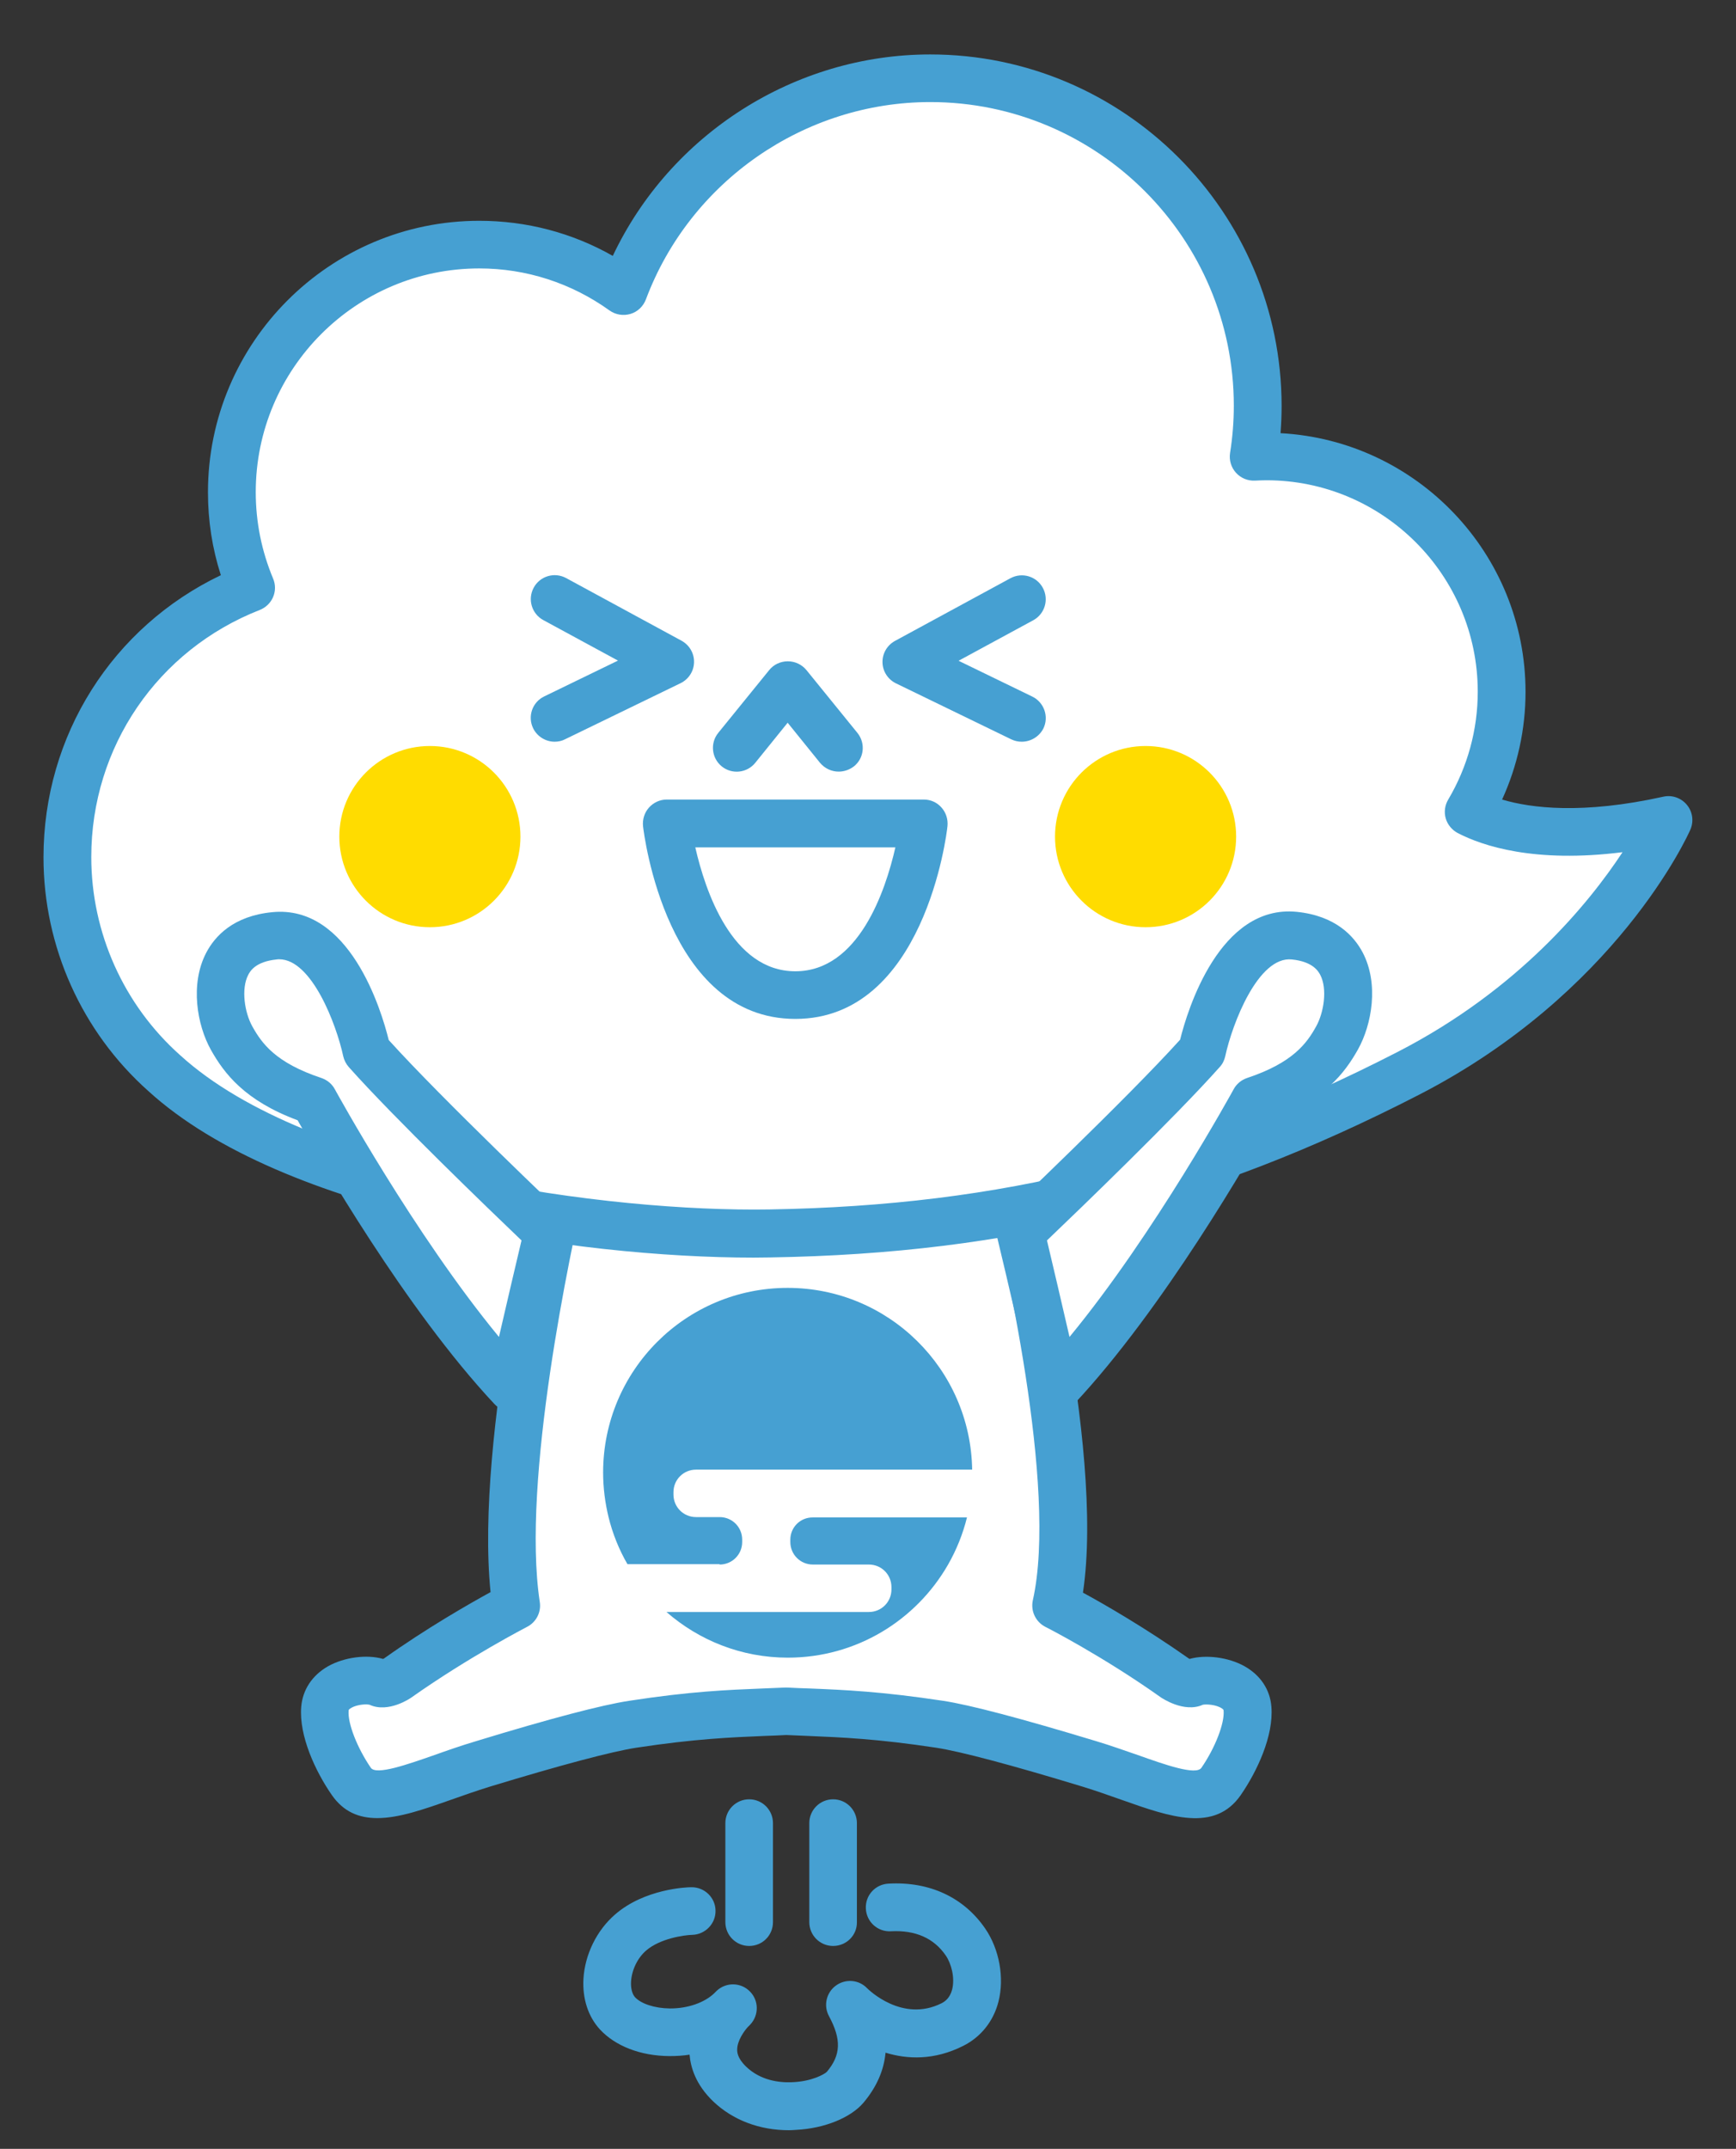 <?xml version="1.0" encoding="utf-8"?>
<!-- Generator: Adobe Illustrator 28.1.0, SVG Export Plug-In . SVG Version: 6.00 Build 0)  -->
<svg version="1.1" id="レイヤー_1" xmlns="http://www.w3.org/2000/svg" xmlns:xlink="http://www.w3.org/1999/xlink" x="0px"
	 y="0px" width="97px" height="120px" viewBox="0 0 97 120" enable-background="new 0 0 97 120" xml:space="preserve">
<rect x="0" y="0" width="97" height="120" fill="#333333" stroke="none"/>
<g>
	<g>
		<path fill="#FFFFFF" d="M69.7,95.43c-0.12-1.54-2.37-1.78-3.04-1.44c-0.18,0.09-0.72-0.07-1.01-0.28
			c-3.38-2.4-6.63-4.05-6.63-4.05c1.73-7.74-2.83-24.81-2.83-24.81H44.01h-0.17H31.67c0,0-4.08,16.52-2.83,24.81
			c0,0-3.25,1.66-6.63,4.05c-0.29,0.21-0.83,0.37-1.01,0.28c-0.67-0.33-2.92-0.09-3.04,1.44c-0.09,1.18,0.64,2.86,1.47,4.05
			c1.14,1.64,3.8,0.1,7.37-0.98c2.83-0.86,6.54-1.93,8.35-2.21c4.09-0.62,6.21-0.61,8.58-0.73c2.36,0.12,4.49,0.11,8.58,0.73
			c1.81,0.28,5.53,1.35,8.35,2.21c3.57,1.09,6.23,2.63,7.37,0.98C69.06,98.28,69.8,96.61,69.7,95.43z"/>
		<path fill="#46A0D2" d="M21.08,101.53c-1.01,0-1.88-0.34-2.54-1.29c-0.91-1.31-1.84-3.3-1.71-4.92c0.08-0.96,0.61-1.76,1.5-2.27
			c0.91-0.51,2.17-0.67,3.07-0.41c0.02-0.01,0.04-0.02,0.05-0.02c2.42-1.72,4.76-3.05,5.96-3.71c-0.88-8.66,2.8-23.73,2.97-24.39
			c0.15-0.6,0.68-1.01,1.29-1.01h24.53c0.6,0,1.13,0.41,1.29,0.99c0.18,0.68,4.27,16.15,3.02,24.44c1.22,0.66,3.52,1.99,5.92,3.68
			c0.01,0.01,0.02,0.01,0.04,0.02c0.9-0.25,2.16-0.1,3.07,0.41c0.89,0.5,1.43,1.31,1.5,2.27l0,0c0.13,1.62-0.8,3.6-1.71,4.92
			c-1.46,2.11-3.97,1.22-6.63,0.28c-0.71-0.25-1.44-0.51-2.22-0.75c-3.98-1.21-6.8-1.96-8.17-2.17c-3.3-0.5-5.28-0.58-7.2-0.66
			c-0.39-0.02-0.78-0.03-1.18-0.05c-0.4,0.02-0.78,0.04-1.18,0.05c-1.92,0.08-3.9,0.16-7.2,0.66c-1.36,0.21-4.19,0.96-8.17,2.17
			c-0.78,0.24-1.51,0.5-2.22,0.75C23.71,101.03,22.3,101.53,21.08,101.53z M20.46,95.18c-0.26,0-0.64,0.06-0.89,0.23
			c-0.09,0.06-0.09,0.09-0.09,0.12c-0.06,0.71,0.48,2.08,1.24,3.19c0.3,0.43,2.03-0.18,3.55-0.71c0.7-0.25,1.5-0.53,2.34-0.78
			c4.16-1.27,7.03-2.02,8.54-2.25c3.44-0.53,5.5-0.61,7.49-0.69c0.41-0.02,0.81-0.03,1.22-0.05c0.04,0,0.09,0,0.13,0
			c0.41,0.02,0.81,0.04,1.22,0.05c1.99,0.08,4.05,0.17,7.49,0.69c1.51,0.23,4.38,0.99,8.54,2.25c0.84,0.25,1.63,0.54,2.34,0.78
			c1.52,0.54,3.25,1.15,3.55,0.71c0.76-1.1,1.3-2.48,1.24-3.19c0-0.03,0-0.06-0.09-0.12c-0.31-0.22-0.88-0.25-1.07-0.21
			c-1.06,0.48-2.32-0.4-2.33-0.4c-3.25-2.31-6.44-3.94-6.47-3.95c-0.54-0.28-0.83-0.88-0.7-1.48c1.41-6.29-1.64-19.48-2.56-23.19
			H32.72c-0.85,3.68-3.59,16.5-2.56,23.28c0.09,0.57-0.2,1.13-0.71,1.39c-0.03,0.02-3.21,1.65-6.47,3.95
			c-0.01,0.01-1.27,0.89-2.33,0.4C20.6,95.19,20.54,95.18,20.46,95.18z M67.26,95.17C67.26,95.17,67.26,95.18,67.26,95.17
			C67.26,95.18,67.26,95.17,67.26,95.17z M66.07,92.79C66.07,92.79,66.07,92.79,66.07,92.79C66.07,92.79,66.07,92.79,66.07,92.79z
			 M21.79,92.79C21.79,92.79,21.79,92.79,21.79,92.79C21.79,92.79,21.79,92.79,21.79,92.79z"/>
	</g>
	<g>
		<path fill="#46A0D2" d="M44.16,85.98v0.13c0,0.7,0.56,1.26,1.26,1.26h3.13c0.7,0,1.26,0.56,1.26,1.26v0.13
			c0,0.7-0.56,1.26-1.26,1.26H37.24c1.81,1.58,4.18,2.55,6.78,2.55c3.83,0,7.17-2.09,8.95-5.19c0.47-0.82,0.83-1.71,1.06-2.64h-8.61
			C44.72,84.73,44.16,85.29,44.16,85.98z"/>
		<path fill="#46A0D2" d="M40.21,87.37c0.7,0,1.26-0.56,1.26-1.26v-0.13c0-0.7-0.56-1.26-1.26-1.26h-1.32
			c-0.7,0-1.26-0.56-1.26-1.26v-0.13c0-0.7,0.56-1.26,1.26-1.26h15.43c-0.09-5.62-4.67-10.15-10.31-10.15
			c-5.7,0-10.31,4.62-10.31,10.31c0,0.86,0.11,1.69,0.3,2.48c0.23,0.94,0.59,1.83,1.06,2.64h3.2H40.21z"/>
	</g>
	<g>
		<path fill="#FFFFFF" d="M82.07,45.35c1.17-1.96,1.84-4.26,1.84-6.71c0-7.26-5.88-13.14-13.14-13.14c-0.24,0-0.48,0.01-0.72,0.02
			c0.15-0.93,0.22-1.88,0.22-2.85c0-10.1-8.19-18.3-18.3-18.3c-7.85,0-14.54,4.94-17.14,11.89c-2.27-1.64-5.06-2.6-8.07-2.6
			c-7.63,0-13.82,6.19-13.82,13.82c0,1.9,0.38,3.7,1.07,5.35c-6.01,2.35-10.26,8.2-10.26,15.04c0,4.8,2.1,9.11,5.42,12.07
			c7.42,6.77,24.34,9.11,33.84,8.95c11.79-0.2,22.69-2.27,35.67-8.94c10.71-5.5,14.54-14.15,14.54-14.15
			C86.91,47.2,83.5,46.09,82.07,45.35z"/>
		<path fill="#46A0D2" d="M42.1,70.23c-9.83,0-26.25-2.41-33.81-9.3c-3.72-3.31-5.86-8.07-5.86-13.05c0-6.81,3.85-12.86,9.91-15.76
			c-0.48-1.49-0.72-3.04-0.72-4.63c0-8.36,6.8-15.16,15.16-15.16c2.64,0,5.19,0.67,7.46,1.96C37.45,7.5,44.39,3.04,51.98,3.04
			c10.82,0,19.63,8.81,19.63,19.63c0,0.5-0.02,1.01-0.06,1.52c7.62,0.41,13.69,6.73,13.69,14.45c0,2.08-0.45,4.13-1.31,6.01
			c1.62,0.48,4.49,0.84,9.01-0.16c0.49-0.11,1,0.07,1.32,0.46s0.39,0.92,0.19,1.38c-0.16,0.37-4.15,9.14-15.15,14.8
			c-11.96,6.15-22.81,8.87-36.26,9.09C42.74,70.22,42.42,70.23,42.1,70.23z M26.78,14.99c-6.89,0-12.49,5.6-12.49,12.49
			c0,1.68,0.33,3.3,0.97,4.83c0.14,0.33,0.14,0.7,0,1.03c-0.14,0.33-0.41,0.59-0.74,0.72c-5.72,2.24-9.42,7.66-9.42,13.8
			c0,4.22,1.81,8.26,4.97,11.07c7.2,6.56,24.01,8.76,32.93,8.61c13.01-0.22,23.51-2.85,35.08-8.79c6.78-3.48,10.71-8.32,12.58-11.16
			c-4.93,0.62-7.82-0.35-9.21-1.07c-0.32-0.17-0.57-0.47-0.67-0.82c-0.1-0.35-0.05-0.73,0.14-1.05c1.08-1.82,1.65-3.9,1.65-6.02
			c0-6.51-5.3-11.81-11.81-11.81c-0.21,0-0.42,0.01-0.64,0.02c-0.4,0.02-0.79-0.14-1.06-0.44c-0.27-0.3-0.39-0.7-0.33-1.1
			c0.14-0.88,0.21-1.77,0.21-2.64c0-9.35-7.61-16.96-16.96-16.96c-7.04,0-13.42,4.43-15.89,11.02c-0.15,0.39-0.46,0.69-0.86,0.81
			c-0.4,0.12-0.83,0.05-1.17-0.19C31.93,15.81,29.41,14.99,26.78,14.99z"/>
	</g>
	<path fill="#46A0D2" d="M46.86,43.09c-0.39,0-0.77-0.17-1.04-0.49l-1.81-2.24l-1.81,2.24c-0.46,0.57-1.3,0.66-1.87,0.2
		c-0.57-0.46-0.66-1.3-0.2-1.87l2.85-3.51c0.25-0.31,0.63-0.49,1.04-0.49s0.78,0.18,1.04,0.49l2.85,3.51
		c0.46,0.57,0.38,1.41-0.2,1.87C47.46,42.99,47.16,43.09,46.86,43.09z"/>
	<g>
		<circle fill="#FFDC00" cx="24.02" cy="46.72" r="5.06"/>
		<circle fill="#FFDC00" cx="64.01" cy="46.72" r="5.06"/>
	</g>
	<path fill="#46A0D2" d="M44.44,56.9c-7.19,0-8.46-10.32-8.51-10.76c-0.04-0.38,0.08-0.76,0.33-1.04c0.25-0.28,0.61-0.45,0.99-0.45
		h14.37c0.38,0,0.74,0.16,0.99,0.45c0.25,0.28,0.37,0.66,0.33,1.04C52.9,46.58,51.63,56.9,44.44,56.9z M38.85,47.32
		c0.55,2.41,2.04,6.92,5.59,6.92c3.54,0,5.04-4.5,5.59-6.92H38.85z"/>
	<path fill="#46A0D2" d="M30.99,41.42c-0.49,0-0.97-0.28-1.2-0.75c-0.32-0.66-0.05-1.46,0.62-1.78l4.12-2l-4.17-2.26
		c-0.65-0.35-0.89-1.16-0.54-1.81c0.35-0.65,1.16-0.89,1.81-0.54l6.45,3.5c0.44,0.24,0.71,0.7,0.7,1.2c-0.01,0.5-0.3,0.95-0.75,1.17
		l-6.45,3.13C31.39,41.38,31.19,41.42,30.99,41.42z"/>
	<path fill="#46A0D2" d="M57.09,41.42c-0.2,0-0.39-0.04-0.58-0.13l-6.45-3.13c-0.45-0.22-0.74-0.67-0.75-1.17s0.26-0.96,0.7-1.2
		l6.45-3.5c0.65-0.35,1.46-0.11,1.81,0.54c0.35,0.65,0.11,1.46-0.54,1.81l-4.17,2.26l4.12,2c0.66,0.32,0.94,1.12,0.62,1.78
		C58.06,41.15,57.58,41.42,57.09,41.42z"/>
	<g>
		<path fill="#FFFFFF" d="M30.62,68.83c0,0-7.19-6.82-10.13-10.13c0,0-1.47-6.82-5.16-6.45s-3.32,4.05-2.4,5.71
			c0.74,1.33,1.84,2.58,4.61,3.5c0,0,5.53,10.13,11.05,16.03C28.6,77.49,30.25,70.31,30.62,68.83z"/>
		<path fill="#46A0D2" d="M28.6,78.83c-0.36,0-0.72-0.15-0.97-0.42c-4.98-5.31-9.85-13.79-11-15.85c-2.94-1.09-4.1-2.6-4.85-3.94
			c-0.77-1.38-1.17-3.66-0.26-5.41c0.48-0.92,1.51-2.06,3.69-2.27c4.32-0.43,6.1,5.47,6.51,7.14c3,3.32,9.76,9.74,9.83,9.8
			c0.35,0.33,0.49,0.82,0.38,1.29c-0.36,1.45-2,8.56-2.02,8.64c-0.11,0.48-0.48,0.86-0.95,0.99C28.83,78.81,28.71,78.83,28.6,78.83z
			 M15.6,53.57c-0.05,0-0.09,0-0.14,0.01c-1.2,0.12-1.49,0.67-1.59,0.86c-0.41,0.79-0.2,2.11,0.23,2.88
			c0.53,0.95,1.3,2.03,3.86,2.88c0.32,0.11,0.59,0.33,0.75,0.63c0.05,0.09,4.42,8.07,9.17,13.83c0.41-1.79,0.95-4.08,1.26-5.39
			c-1.76-1.68-7.15-6.87-9.65-9.68c-0.15-0.17-0.26-0.38-0.31-0.6C18.79,57.18,17.41,53.57,15.6,53.57z"/>
	</g>
	<g>
		<path fill="#FFFFFF" d="M57.02,68.83c0,0,7.19-6.82,10.13-10.13c0,0,1.47-6.82,5.16-6.45c3.68,0.37,3.32,4.05,2.4,5.71
			c-0.74,1.33-1.84,2.58-4.61,3.5c0,0-5.53,10.13-11.05,16.03C59.05,77.49,57.39,70.31,57.02,68.83z"/>
		<path fill="#46A0D2" d="M59.05,78.83c-0.12,0-0.23-0.01-0.35-0.05c-0.48-0.13-0.84-0.51-0.95-0.99c-0.02-0.07-1.66-7.19-2.02-8.64
			c-0.12-0.47,0.03-0.96,0.38-1.29c0.07-0.07,6.83-6.48,9.83-9.8c0.41-1.66,2.21-7.56,6.51-7.14c2.18,0.22,3.21,1.36,3.69,2.27
			c0.92,1.75,0.51,4.03-0.26,5.41c-0.75,1.34-1.91,2.85-4.85,3.94c-1.15,2.06-6.02,10.54-11,15.85
			C59.77,78.68,59.41,78.83,59.05,78.83z M58.5,69.27c0.31,1.31,0.85,3.6,1.26,5.39c4.75-5.76,9.12-13.74,9.17-13.83
			c0.16-0.3,0.43-0.52,0.75-0.63c2.56-0.85,3.34-1.94,3.86-2.88c0.43-0.77,0.64-2.09,0.23-2.88c-0.1-0.18-0.39-0.74-1.59-0.86
			c-1.87-0.19-3.32,3.56-3.72,5.41c-0.05,0.22-0.15,0.43-0.31,0.6C65.65,62.4,60.26,67.59,58.5,69.27z"/>
	</g>
	<g>
		<path fill="#46A0D2" d="M41.86,108.67c-0.74,0-1.33-0.6-1.33-1.33v-5.53c0-0.74,0.6-1.33,1.33-1.33c0.74,0,1.33,0.6,1.33,1.33
			v5.53C43.19,108.08,42.6,108.67,41.86,108.67z"/>
		<path fill="#46A0D2" d="M46.55,108.67c-0.74,0-1.33-0.6-1.33-1.33v-5.53c0-0.74,0.6-1.33,1.33-1.33c0.74,0,1.33,0.6,1.33,1.33
			v5.53C47.89,108.08,47.29,108.67,46.55,108.67z"/>
		<path fill="#46A0D2" d="M44.08,118.96c-1.65,0-3.14-0.57-4.23-1.61c-0.97-0.93-1.26-1.89-1.32-2.61
			c-0.37,0.06-0.74,0.08-1.13,0.08c-1.61-0.01-3.02-0.56-3.88-1.49c-0.66-0.72-0.98-1.72-0.92-2.82c0.08-1.36,0.74-2.71,1.77-3.6
			c1.65-1.43,3.99-1.52,4.25-1.52c0.01,0,0.02,0,0.03,0c0.72,0,1.32,0.58,1.33,1.3c0.02,0.73-0.57,1.34-1.3,1.36
			c-0.45,0.01-1.79,0.2-2.57,0.87c-0.49,0.42-0.81,1.09-0.85,1.74c-0.02,0.37,0.06,0.69,0.22,0.87c0.34,0.37,1.1,0.62,1.94,0.63
			c0.01,0,0.02,0,0.04,0c0.97,0,1.89-0.32,2.44-0.84c0.07-0.07,0.12-0.12,0.15-0.15c0.53-0.49,1.35-0.47,1.85,0.04
			c0.51,0.51,0.51,1.33,0.02,1.85c-0.04,0.05-0.09,0.09-0.13,0.13c-0.21,0.23-0.6,0.77-0.6,1.27c0,0.12,0,0.47,0.5,0.95
			c0.8,0.77,1.84,0.9,2.56,0.87c1.11-0.04,1.82-0.45,1.95-0.58c0.79-0.94,0.82-1.81,0.12-3.11c-0.32-0.59-0.15-1.32,0.39-1.71
			c0.54-0.39,1.28-0.33,1.74,0.15c0.07,0.07,1.96,1.94,4.16,0.84c0.19-0.1,0.46-0.28,0.59-0.76c0.17-0.67-0.05-1.46-0.35-1.9
			c-0.67-0.98-1.7-1.43-3.07-1.36c-0.74,0.04-1.36-0.52-1.4-1.26c-0.04-0.74,0.52-1.36,1.26-1.4c2.29-0.13,4.21,0.76,5.41,2.51
			c0.79,1.15,1.08,2.75,0.74,4.08c-0.28,1.1-0.99,1.98-1.97,2.47c-1.63,0.82-3.13,0.75-4.34,0.38c-0.09,0.99-0.5,1.92-1.23,2.79
			c-0.71,0.84-2.18,1.44-3.76,1.52C44.34,118.95,44.21,118.96,44.08,118.96z"/>
	</g>
</g>
</svg>
